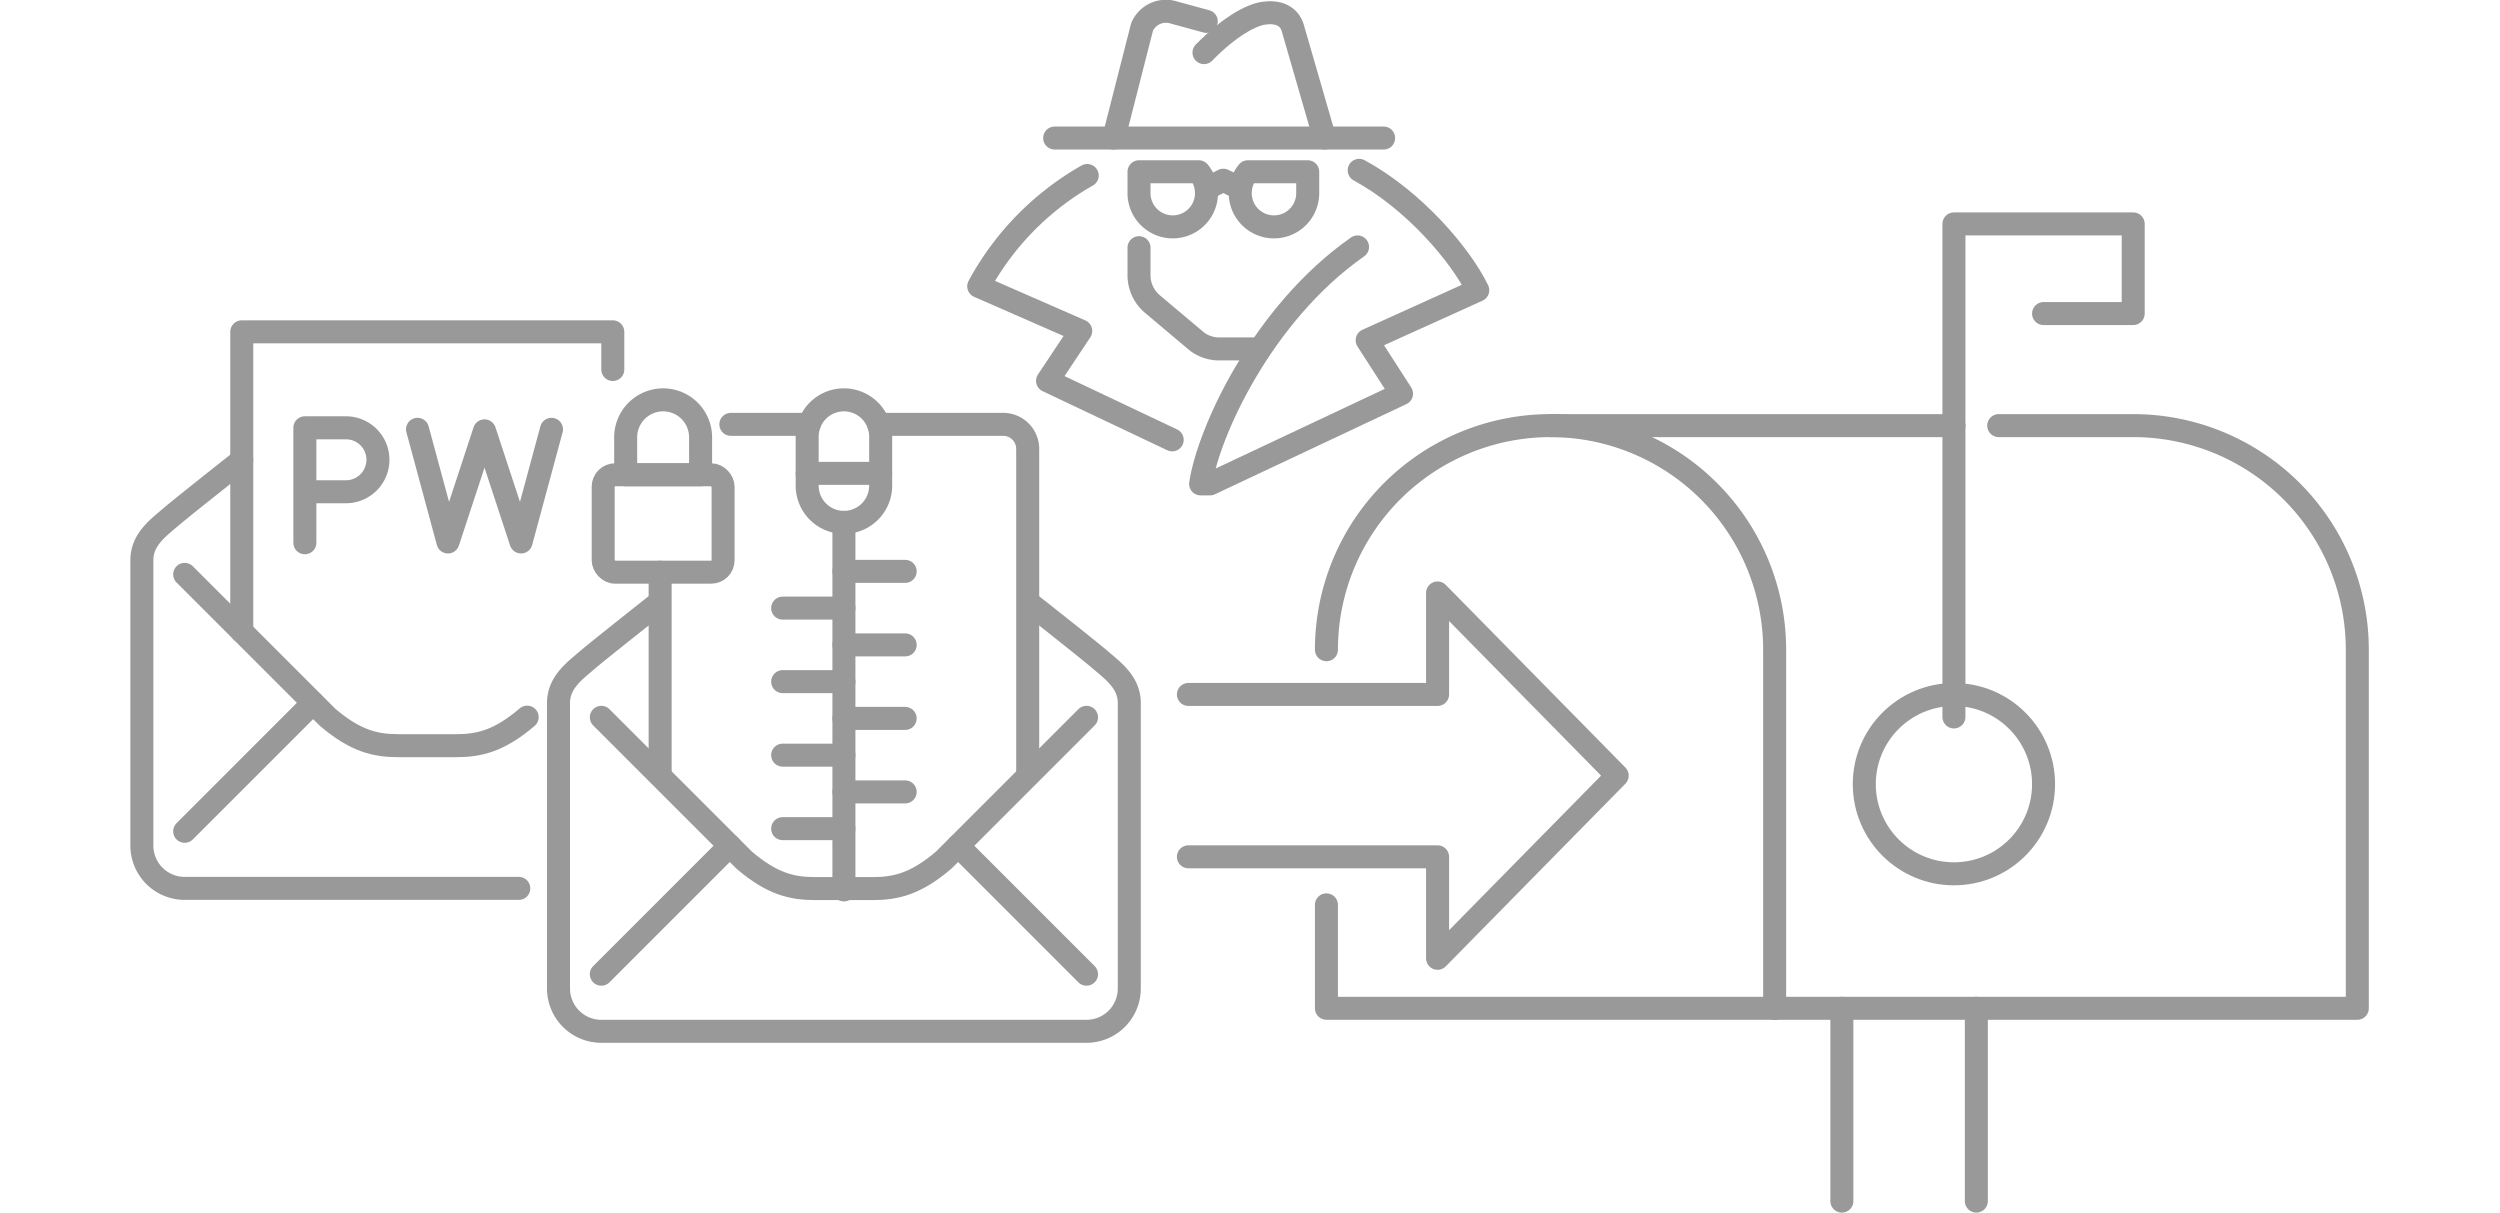 <svg xmlns="http://www.w3.org/2000/svg" xmlns:xlink="http://www.w3.org/1999/xlink" width="326" height="158.124" viewBox="0 0 326 158.124"><defs><clipPath id="a"><rect x="-17" width="326" height="158.124" fill="none"/></clipPath><clipPath id="b"><rect width="291.893" height="158.124" fill="none"/></clipPath></defs><g transform="translate(17)" clip-path="url(#a)" style="isolation:isolate"><g clip-path="url(#b)"><path d="M155.968,84.722A29.224,29.224,0,0,1,185.191,55.5h52.6" fill="none" stroke="#999" stroke-linecap="round" stroke-linejoin="round" stroke-width="3"/><path d="M243.636,55.5H261.17a29.224,29.224,0,0,1,29.223,29.223v46.756h-75.98" fill="none" stroke="#999" stroke-linecap="round" stroke-linejoin="round" stroke-width="3"/><path d="M185.191,55.5a29.224,29.224,0,0,1,29.223,29.223v46.756" fill="none" stroke="#999" stroke-linecap="round" stroke-linejoin="round" stroke-width="3"/><circle cx="11.689" cy="11.689" r="11.689" transform="translate(226.103 90.567)" fill="none" stroke="#999" stroke-linecap="round" stroke-linejoin="round" stroke-width="3"/><path d="M249.481,40.888H261.17V29.2H237.792v64.29" fill="none" stroke="#999" stroke-linecap="round" stroke-linejoin="round" stroke-width="3"/><line y1="25.145" transform="translate(223.18 131.479)" fill="none" stroke="#999" stroke-linecap="round" stroke-linejoin="round" stroke-width="3"/><line y2="25.145" transform="translate(240.714 131.479)" fill="none" stroke="#999" stroke-linecap="round" stroke-linejoin="round" stroke-width="3"/><path d="M214.413,131.479H155.967V117.993" fill="none" stroke="#999" stroke-linecap="round" stroke-linejoin="round" stroke-width="3"/><line y2="47.929" transform="translate(93.047 68.117)" fill="none" stroke="#999" stroke-linecap="round" stroke-linejoin="round" stroke-width="3"/><line x1="7.988" transform="translate(85.059 108.057)" fill="none" stroke="#999" stroke-linecap="round" stroke-linejoin="round" stroke-width="3"/><line x1="7.988" transform="translate(85.059 98.472)" fill="none" stroke="#999" stroke-linecap="round" stroke-linejoin="round" stroke-width="3"/><line x1="7.988" transform="translate(85.059 88.886)" fill="none" stroke="#999" stroke-linecap="round" stroke-linejoin="round" stroke-width="3"/><line x1="7.988" transform="translate(85.059 79.3)" fill="none" stroke="#999" stroke-linecap="round" stroke-linejoin="round" stroke-width="3"/><line x1="7.988" transform="translate(93.047 103.265)" fill="none" stroke="#999" stroke-linecap="round" stroke-linejoin="round" stroke-width="3"/><line x1="7.988" transform="translate(93.047 93.679)" fill="none" stroke="#999" stroke-linecap="round" stroke-linejoin="round" stroke-width="3"/><line x1="7.988" transform="translate(93.047 84.093)" fill="none" stroke="#999" stroke-linecap="round" stroke-linejoin="round" stroke-width="3"/><line x1="7.988" transform="translate(93.047 74.507)" fill="none" stroke="#999" stroke-linecap="round" stroke-linejoin="round" stroke-width="3"/><line x2="10.229" transform="translate(78.303 55.335)" fill="none" stroke="#999" stroke-linecap="round" stroke-linejoin="round" stroke-width="3"/><line y1="26.492" transform="translate(69.082 74.615)" fill="none" stroke="#999" stroke-linecap="round" stroke-linejoin="round" stroke-width="3"/><path d="M97.561,55.335h16.256a3.2,3.2,0,0,1,3.195,3.2v42.334" fill="none" stroke="#999" stroke-linecap="round" stroke-linejoin="round" stroke-width="3"/><path d="M88.254,56.933a4.793,4.793,0,0,1,9.586,0v6.391a4.793,4.793,0,0,1-9.586,0Z" fill="none" stroke="#999" stroke-linecap="round" stroke-linejoin="round" stroke-width="3"/><line x2="9.586" transform="translate(88.254 61.726)" fill="none" stroke="#999" stroke-linecap="round" stroke-linejoin="round" stroke-width="3"/><line y1="16.748" x2="16.748" transform="translate(61.412 110.288)" fill="none" stroke="#999" stroke-linecap="round" stroke-linejoin="round" stroke-width="3"/><line x1="16.748" y1="16.748" transform="translate(107.934 110.288)" fill="none" stroke="#999" stroke-linecap="round" stroke-linejoin="round" stroke-width="3"/><path d="M117.238,78.653s7.676,6.048,9.3,7.443,3.722,2.908,3.722,5.583V128.9a5.582,5.582,0,0,1-5.583,5.583H61.412a5.583,5.583,0,0,1-5.583-5.583V91.679c0-2.675,2.094-4.187,3.722-5.583s9.3-7.443,9.3-7.443" fill="none" stroke="#999" stroke-linecap="round" stroke-linejoin="round" stroke-width="3"/><path d="M124.682,93.54l-18.609,18.609c-3.721,3.179-6.343,3.721-9.3,3.721H89.326c-2.962,0-5.583-.542-9.3-3.721L61.413,93.54" fill="none" stroke="#999" stroke-linecap="round" stroke-linejoin="round" stroke-width="3"/><rect width="15.633" height="12.702" rx="1.549" transform="translate(61.656 61.911)" fill="none" stroke="#999" stroke-linecap="round" stroke-linejoin="round" stroke-width="3"/><path d="M64.587,57.026a4.885,4.885,0,1,1,9.77,0v4.885h-9.77Z" fill="none" stroke="#999" stroke-linecap="round" stroke-linejoin="round" stroke-width="3"/><line y1="16.748" x2="16.748" transform="translate(7.083 91.653)" fill="none" stroke="#999" stroke-linecap="round" stroke-linejoin="round" stroke-width="3"/><path d="M14.526,82.349V43.271H62.909v4.914" fill="none" stroke="#999" stroke-linecap="round" stroke-linejoin="round" stroke-width="3"/><path d="M14.526,60.019s-7.676,6.048-9.3,7.443S1.5,70.37,1.5,73.045v37.217a5.582,5.582,0,0,0,5.583,5.583H50.649" fill="none" stroke="#999" stroke-linecap="round" stroke-linejoin="round" stroke-width="3"/><path d="M51.743,93.514c-3.722,3.179-6.343,3.722-9.3,3.722H34.995c-2.961,0-5.582-.543-9.3-3.722L7.082,74.9" fill="none" stroke="#999" stroke-linecap="round" stroke-linejoin="round" stroke-width="3"/><path d="M22.754,70.774V55.785h5.36a4.169,4.169,0,1,1,0,8.338H23.548" fill="none" stroke="#999" stroke-linecap="round" stroke-linejoin="round" stroke-width="3"/><path d="M54.915,55.984l-3.97,14.691L46.18,56.183,41.415,70.675l-3.97-14.691" fill="none" stroke="#999" stroke-linecap="round" stroke-linejoin="round" stroke-width="3"/><path d="M137.968,111.729h32.491v13.234l23.424-23.821L170.459,77.321V90.555H137.968" fill="none" stroke="#999" stroke-linecap="round" stroke-linejoin="round" stroke-width="3"/><path d="M135.852,57.356l-16.248-7.7,4.323-6.5-13.3-5.822a36.634,36.634,0,0,1,14.145-14.446" fill="none" stroke="#999" stroke-linecap="round" stroke-linejoin="round" stroke-width="3"/><path d="M160.023,32.2c-12.5,8.752-19.487,24.3-20.462,30.9h1.218L165.76,51.337l-4.483-6.967L175.7,37.844c-2.205-4.564-8.3-11.733-15.463-15.635" fill="none" stroke="#999" stroke-linecap="round" stroke-linejoin="round" stroke-width="3"/><path d="M128.227,18l3.694-14.476a3.393,3.393,0,0,1,4.168-1.887l4.206,1.147" fill="none" stroke="#999" stroke-linecap="round" stroke-linejoin="round" stroke-width="3"/><path d="M140,6.86c3.411-3.48,6.153-4.873,7.708-5.126,1.867-.3,3.333.278,3.844,1.828L155.727,18" fill="none" stroke="#999" stroke-linecap="round" stroke-linejoin="round" stroke-width="3"/><line x2="42.899" transform="translate(120.527 18)" fill="none" stroke="#999" stroke-linecap="round" stroke-linejoin="round" stroke-width="3"/><path d="M146.927,45.5h-4.959a4.785,4.785,0,0,1-2.924-.995l-5.64-4.75a4.935,4.935,0,0,1-1.877-3.811V32.3" fill="none" stroke="#999" stroke-linecap="round" stroke-linejoin="round" stroke-width="3"/><path d="M144.727,24.6l-2.2-1.1-2.2,1.1" fill="none" stroke="#999" stroke-linecap="round" stroke-linejoin="round" stroke-width="3"/><path d="M131.527,22.4v2.753a4.4,4.4,0,1,0,7.806-2.753Z" fill="none" stroke="#999" stroke-linecap="round" stroke-linejoin="round" stroke-width="3"/><path d="M153.527,22.4v2.753a4.4,4.4,0,1,1-7.806-2.753Z" fill="none" stroke="#999" stroke-linecap="round" stroke-linejoin="round" stroke-width="3"/></g></g></svg>